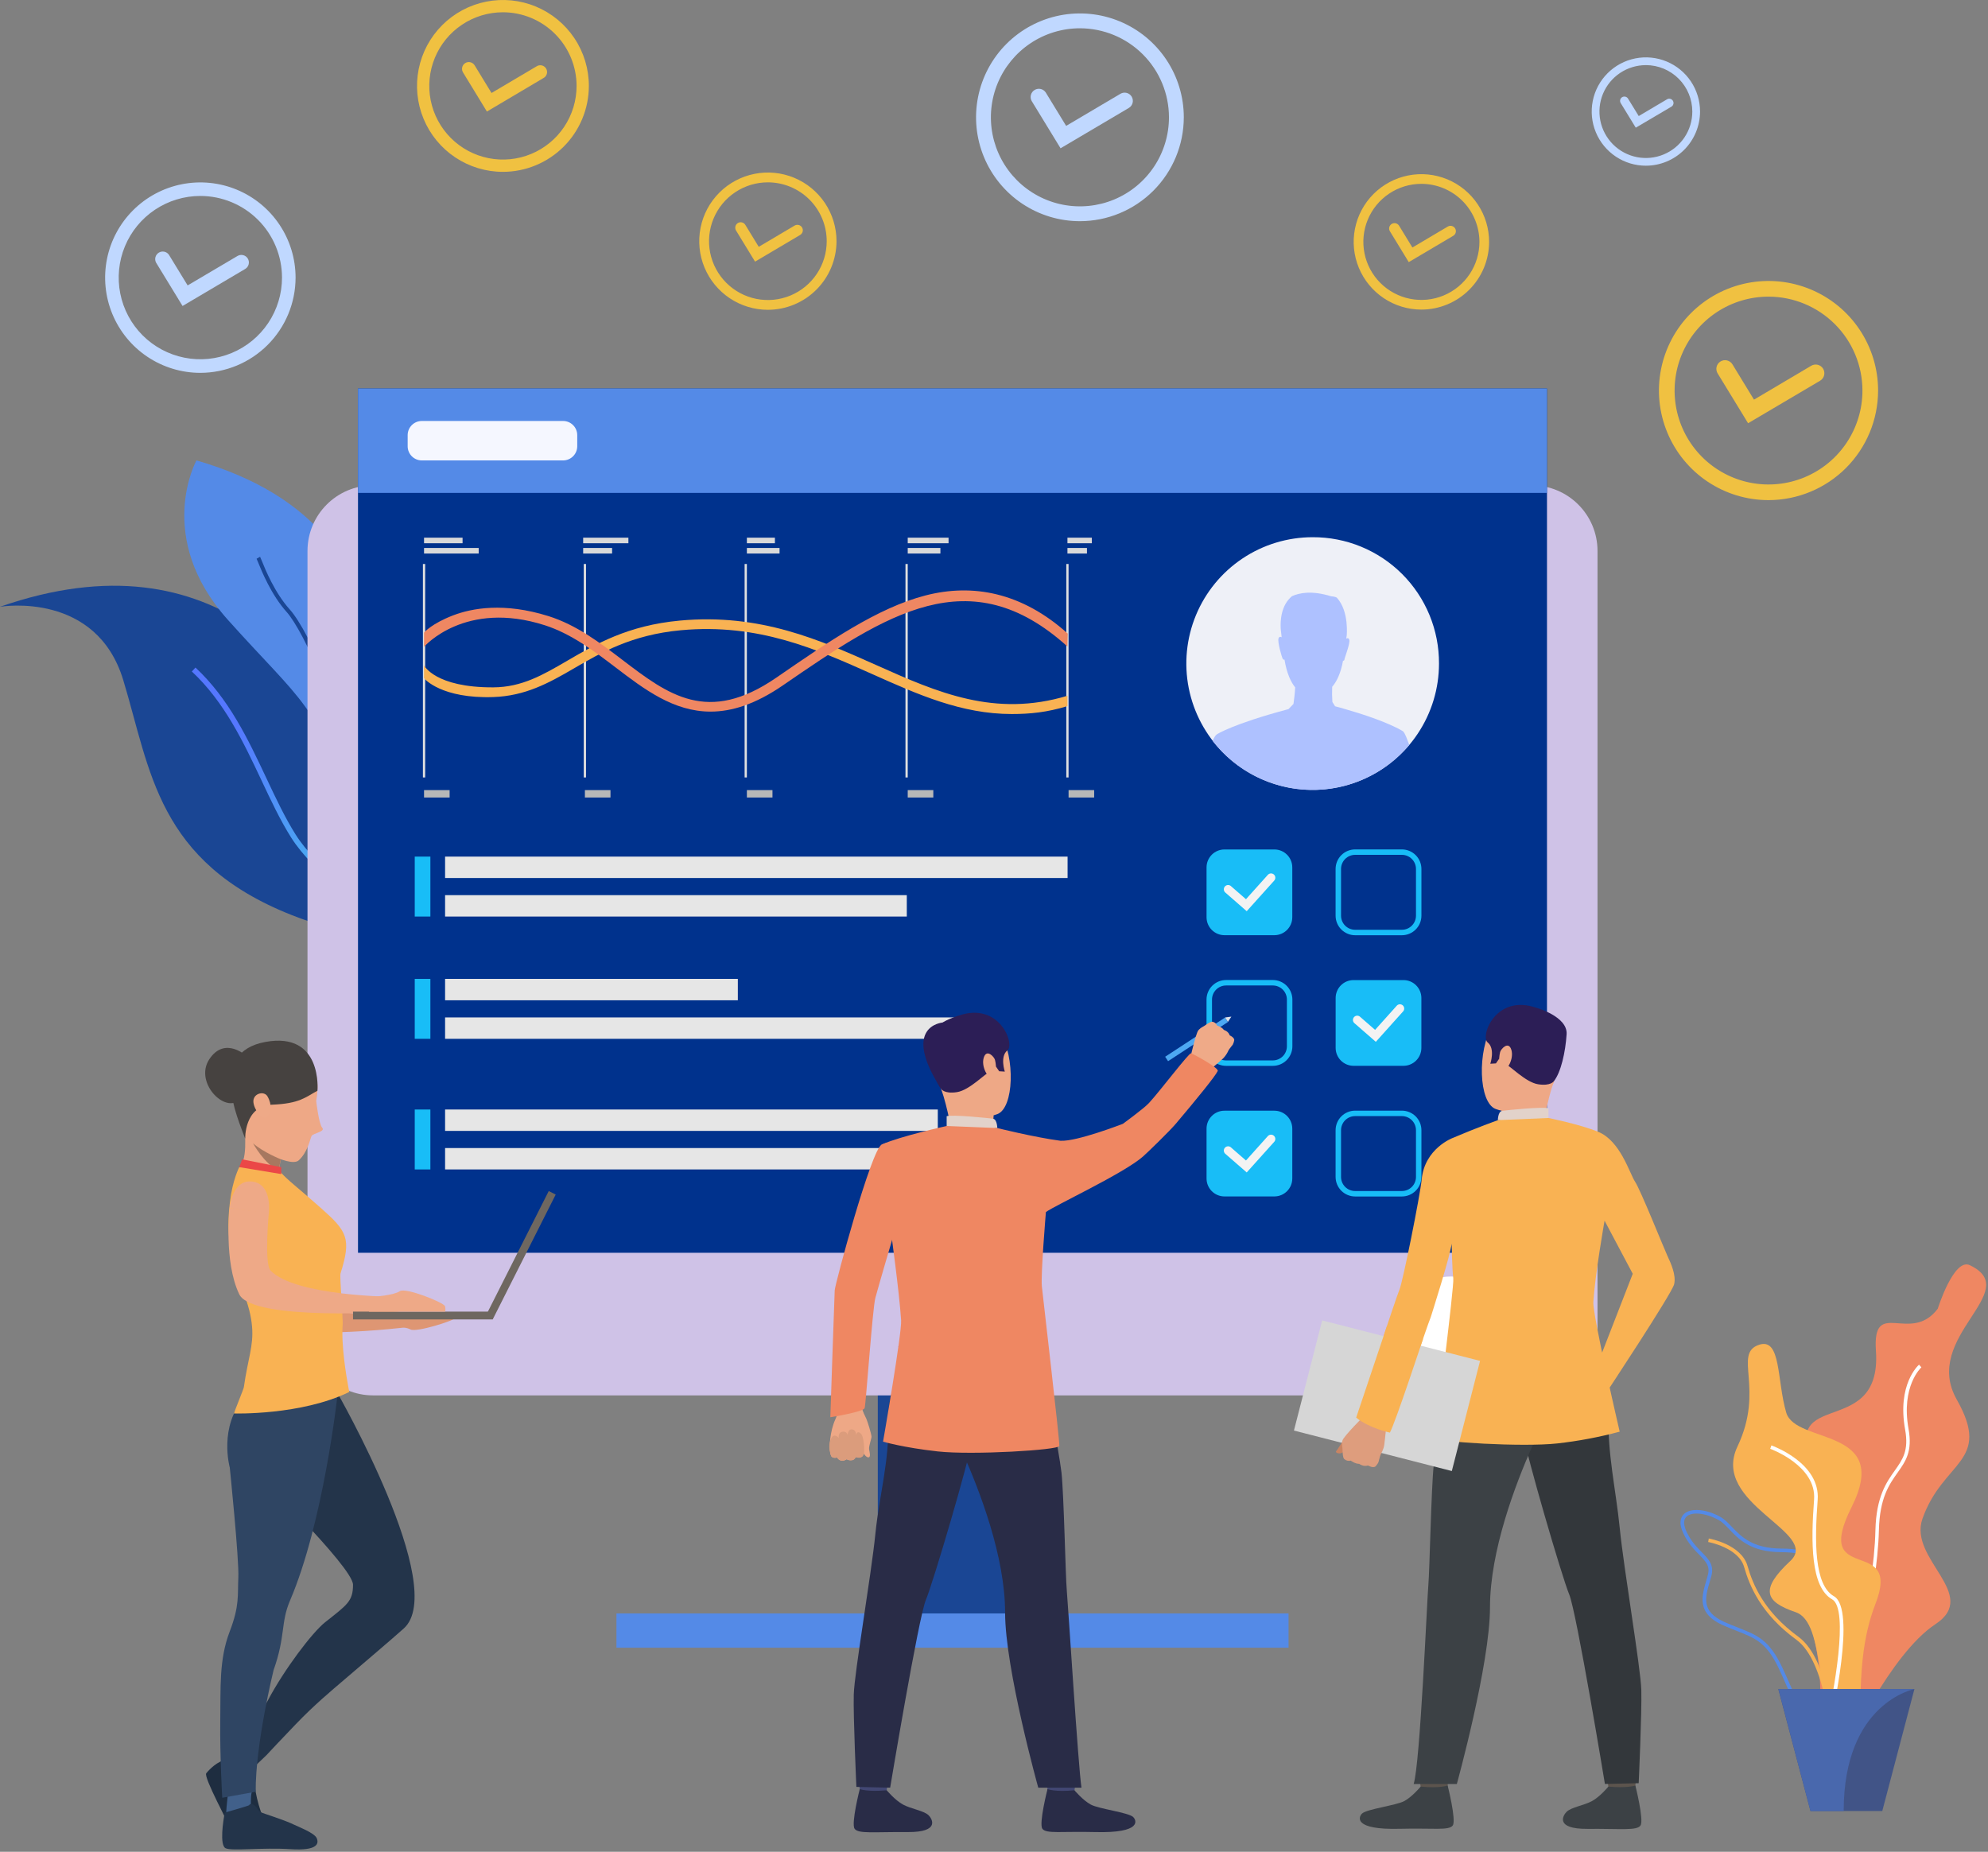 <svg width="511" height="476" viewBox="0 0 511 476" fill="none" xmlns="http://www.w3.org/2000/svg">
<rect x="0" y="0" width="511" height="476" fill="#808080" stroke="none"/>
<path d="M94.96 200.051C101.876 215.146 105.765 229.433 100.669 235.802C100.371 236.174 100.042 236.52 99.685 236.836C95.76 240.293 88.044 240.37 75.014 235.225C40.338 221.532 38.694 197.895 31.681 174.811C24.767 152.016 0.616 155.869 0 155.97C56.272 136.371 83.223 174.456 94.96 200.051Z" fill="#1A4694"/>
<path d="M100.669 235.808C100.371 236.18 100.042 236.526 99.684 236.842C93.169 232.92 80.709 224.598 74.818 215.259C72.046 210.859 69.714 205.909 67.242 200.654C62.567 190.737 57.74 180.482 49.309 172.603L50.249 171.591C58.876 179.64 63.76 190.016 68.488 200.054C70.938 205.26 73.251 210.177 75.984 214.508C81.721 223.633 94.327 231.985 100.669 235.808Z" fill="url(#paint0_linear)"/>
<path d="M88.933 206.219C88.523 207.223 88.259 207.793 88.231 207.87C88.124 207.32 88.02 206.77 87.915 206.219C83.29 182.517 77.105 180.042 58.556 159.309C39.58 138.103 50.495 118.346 50.495 118.346C114.044 136.709 93.25 195.623 88.933 206.219Z" fill="#548AE7"/>
<path d="M88.936 206.219C88.526 207.223 88.262 207.792 88.234 207.869C88.127 207.319 88.022 206.769 87.918 206.219C89.978 185.729 77.616 161.685 73.73 157.37C69.713 152.904 67.235 146.76 66.305 144.445C66.148 144.06 66 143.694 65.953 143.62L66.85 143.114C66.927 143.254 67.031 143.51 67.259 144.071C68.172 146.339 70.603 152.359 74.503 156.688C79.42 162.15 90.825 186.309 88.936 206.219Z" fill="#1A4694"/>
<path d="M449.333 108.79L441.503 95.978C441.195 95.473 441.099 94.866 441.238 94.291C441.377 93.716 441.738 93.22 442.243 92.911C442.748 92.603 443.354 92.507 443.929 92.646C444.504 92.785 445.001 93.146 445.309 93.651L450.848 102.726L465.572 94.011C465.825 93.862 466.104 93.764 466.395 93.723C466.686 93.682 466.981 93.699 467.266 93.772C467.55 93.845 467.817 93.974 468.051 94.15C468.286 94.327 468.483 94.548 468.633 94.801C468.782 95.053 468.88 95.333 468.921 95.624C468.962 95.914 468.945 96.21 468.872 96.495C468.799 96.779 468.67 97.046 468.494 97.28C468.317 97.515 468.096 97.712 467.843 97.862L449.333 108.79Z" fill="#F0C141"/>
<path d="M454.584 128.555C449.013 128.555 443.568 126.903 438.936 123.808C434.304 120.713 430.693 116.314 428.562 111.167C426.43 106.02 425.872 100.356 426.959 94.893C428.046 89.429 430.729 84.41 434.669 80.471C438.608 76.532 443.627 73.85 449.091 72.763C454.555 71.677 460.218 72.235 465.365 74.367C470.512 76.499 474.91 80.11 478.005 84.742C481.1 89.375 482.751 94.82 482.75 100.391C482.742 107.859 479.772 115.018 474.492 120.298C469.211 125.578 462.052 128.548 454.584 128.555ZM454.584 76.249C449.809 76.249 445.141 77.665 441.171 80.317C437.201 82.97 434.106 86.741 432.279 91.152C430.452 95.564 429.974 100.418 430.905 105.101C431.837 109.785 434.136 114.087 437.513 117.463C440.889 120.839 445.191 123.139 449.874 124.07C454.557 125.002 459.412 124.524 463.823 122.697C468.235 120.869 472.005 117.775 474.658 113.804C477.311 109.834 478.727 105.166 478.727 100.391C478.721 93.99 476.175 87.853 471.649 83.327C467.122 78.801 460.985 76.255 454.584 76.249Z" fill="#F0C141"/>
<path d="M362.109 67.377L357.269 59.454C357.078 59.142 357.019 58.766 357.105 58.411C357.191 58.055 357.414 57.748 357.727 57.557C358.039 57.367 358.414 57.308 358.77 57.394C359.125 57.48 359.432 57.703 359.623 58.015L363.047 63.62L372.144 58.235C372.3 58.143 372.472 58.083 372.651 58.057C372.831 58.031 373.013 58.041 373.189 58.086C373.364 58.131 373.529 58.21 373.674 58.319C373.819 58.428 373.941 58.564 374.033 58.719C374.125 58.875 374.186 59.048 374.212 59.227C374.237 59.406 374.227 59.589 374.182 59.764C374.137 59.94 374.058 60.105 373.95 60.249C373.841 60.394 373.705 60.517 373.549 60.609L362.109 67.377Z" fill="#F0C141"/>
<path d="M365.358 79.579C361.916 79.579 358.551 78.558 355.689 76.646C352.826 74.733 350.595 72.015 349.278 68.835C347.961 65.654 347.616 62.154 348.288 58.778C348.959 55.402 350.617 52.301 353.051 49.866C355.485 47.432 358.586 45.775 361.963 45.103C365.339 44.431 368.839 44.776 372.019 46.093C375.199 47.411 377.918 49.642 379.83 52.504C381.743 55.366 382.764 58.731 382.764 62.174C382.758 66.788 380.923 71.213 377.66 74.475C374.397 77.739 369.973 79.574 365.358 79.579ZM365.358 47.255C362.408 47.255 359.523 48.13 357.07 49.769C354.616 51.408 352.704 53.738 351.575 56.465C350.446 59.191 350.15 62.19 350.726 65.084C351.302 67.978 352.722 70.637 354.809 72.723C356.895 74.81 359.554 76.231 362.448 76.806C365.342 77.382 368.342 77.087 371.068 75.957C373.794 74.828 376.124 72.916 377.763 70.462C379.402 68.009 380.278 65.124 380.278 62.174C380.272 58.218 378.699 54.427 375.902 51.63C373.105 48.833 369.314 47.26 365.358 47.255Z" fill="#F0C141"/>
<path d="M272.608 38.116L265.183 25.96C264.918 25.483 264.849 24.922 264.988 24.395C265.128 23.867 265.466 23.414 265.932 23.13C266.398 22.846 266.955 22.753 267.488 22.87C268.021 22.988 268.488 23.307 268.791 23.76L274.044 32.357L288 24.107C288.483 23.821 289.06 23.739 289.603 23.879C290.146 24.018 290.612 24.368 290.897 24.851C291.183 25.334 291.265 25.91 291.126 26.453C290.986 26.997 290.636 27.462 290.154 27.748L272.608 38.116Z" fill="#C0D8FF"/>
<path d="M277.587 56.855C272.306 56.855 267.144 55.289 262.753 52.355C258.362 49.422 254.94 45.252 252.919 40.373C250.898 35.494 250.37 30.125 251.4 24.946C252.43 19.766 254.973 15.009 258.707 11.275C262.441 7.541 267.199 4.998 272.378 3.967C277.558 2.937 282.926 3.466 287.805 5.487C292.684 7.508 296.854 10.93 299.788 15.321C302.722 19.712 304.288 24.874 304.288 30.155C304.279 37.233 301.463 44.02 296.458 49.025C291.452 54.031 284.666 56.846 277.587 56.855ZM277.587 7.269C273.061 7.269 268.636 8.611 264.872 11.126C261.109 13.64 258.175 17.215 256.443 21.397C254.711 25.579 254.258 30.18 255.141 34.62C256.024 39.059 258.204 43.137 261.404 46.338C264.605 49.538 268.683 51.718 273.122 52.601C277.562 53.484 282.163 53.031 286.345 51.299C290.527 49.567 294.102 46.633 296.616 42.87C299.131 39.106 300.473 34.681 300.473 30.155C300.467 24.087 298.053 18.27 293.763 13.979C289.472 9.689 283.655 7.275 277.587 7.269Z" fill="#C0D8FF"/>
<path d="M194.08 67.253L189.174 59.22C188.993 58.904 188.942 58.531 189.032 58.178C189.122 57.825 189.347 57.522 189.658 57.332C189.968 57.142 190.341 57.081 190.696 57.162C191.051 57.243 191.36 57.46 191.558 57.766L195.029 63.444L204.25 57.986C204.569 57.797 204.95 57.742 205.309 57.834C205.668 57.926 205.976 58.157 206.165 58.476C206.354 58.795 206.409 59.176 206.316 59.536C206.224 59.895 205.993 60.203 205.674 60.392L194.08 67.253Z" fill="#F0C141"/>
<path d="M197.376 79.634C193.887 79.634 190.476 78.599 187.575 76.661C184.674 74.722 182.413 71.967 181.077 68.743C179.742 65.52 179.393 61.973 180.073 58.551C180.754 55.128 182.434 51.985 184.902 49.518C187.369 47.05 190.512 45.37 193.934 44.69C197.357 44.009 200.904 44.358 204.127 45.694C207.351 47.029 210.106 49.29 212.045 52.191C213.983 55.092 215.018 58.503 215.018 61.992C215.013 66.67 213.152 71.154 209.845 74.461C206.538 77.769 202.053 79.629 197.376 79.634ZM197.376 46.87C194.385 46.87 191.46 47.757 188.973 49.419C186.486 51.081 184.547 53.443 183.402 56.207C182.257 58.971 181.958 62.012 182.541 64.946C183.125 67.88 184.566 70.575 186.681 72.69C188.796 74.806 191.491 76.246 194.425 76.83C197.359 77.413 200.401 77.114 203.164 75.969C205.928 74.824 208.29 72.886 209.952 70.398C211.614 67.911 212.501 64.987 212.501 61.995C212.498 57.985 210.903 54.14 208.067 51.304C205.232 48.468 201.386 46.873 197.376 46.87Z" fill="#F0C141"/>
<path d="M125.155 28.672L119.014 18.615C118.772 18.219 118.698 17.743 118.807 17.292C118.916 16.841 119.2 16.452 119.596 16.21C119.992 15.969 120.468 15.894 120.919 16.003C121.37 16.112 121.759 16.396 122.001 16.792L126.343 23.904L137.893 17.07C138.091 16.936 138.314 16.844 138.549 16.8C138.783 16.756 139.024 16.76 139.257 16.812C139.49 16.864 139.71 16.964 139.903 17.104C140.096 17.245 140.258 17.423 140.379 17.628C140.501 17.834 140.579 18.062 140.609 18.299C140.639 18.536 140.62 18.776 140.553 19.005C140.487 19.235 140.374 19.448 140.222 19.632C140.07 19.816 139.882 19.967 139.67 20.076L125.155 28.672Z" fill="#F0C141"/>
<path d="M129.277 44.172C124.909 44.172 120.639 42.876 117.007 40.45C113.375 38.023 110.544 34.573 108.873 30.538C107.201 26.502 106.764 22.061 107.616 17.777C108.468 13.493 110.571 9.558 113.66 6.469C116.749 3.38 120.684 1.277 124.969 0.424C129.253 -0.428 133.693 0.01 137.729 1.681C141.765 3.353 145.214 6.184 147.641 9.816C150.068 13.448 151.363 17.718 151.363 22.086C151.357 27.941 149.028 33.555 144.887 37.696C140.747 41.836 135.133 44.165 129.277 44.172ZM129.277 3.154C125.533 3.154 121.872 4.264 118.759 6.344C115.645 8.423 113.218 11.38 111.785 14.839C110.352 18.298 109.976 22.105 110.706 25.777C111.437 29.45 113.239 32.824 115.887 35.471C118.534 38.119 121.908 39.923 125.58 40.653C129.253 41.384 133.059 41.009 136.519 39.577C139.978 38.144 142.935 35.717 145.015 32.604C147.096 29.491 148.206 25.83 148.206 22.086C148.2 17.067 146.204 12.256 142.656 8.707C139.107 5.158 134.296 3.161 129.277 3.154Z" fill="#F0C141"/>
<path d="M46.925 78.652L40.116 67.503C39.885 67.067 39.829 66.56 39.959 66.085C40.09 65.609 40.396 65.201 40.817 64.943C41.237 64.686 41.74 64.598 42.223 64.698C42.706 64.798 43.132 65.079 43.416 65.482L48.231 73.364L61.049 65.796C61.268 65.666 61.511 65.581 61.763 65.545C62.015 65.509 62.272 65.523 62.519 65.586C62.765 65.65 62.997 65.761 63.201 65.914C63.405 66.067 63.576 66.258 63.706 66.478C63.835 66.697 63.921 66.939 63.956 67.192C63.992 67.444 63.978 67.7 63.915 67.947C63.852 68.194 63.74 68.426 63.587 68.629C63.434 68.833 63.243 69.004 63.024 69.134L46.925 78.652Z" fill="#C0D8FF"/>
<path d="M51.499 95.84C46.658 95.84 41.926 94.405 37.901 91.715C33.876 89.026 30.739 85.203 28.887 80.731C27.034 76.259 26.549 71.337 27.494 66.59C28.438 61.842 30.769 57.481 34.192 54.058C37.615 50.635 41.976 48.304 46.724 47.359C51.472 46.415 56.393 46.9 60.865 48.752C65.338 50.605 69.16 53.742 71.85 57.767C74.539 61.792 75.975 66.524 75.975 71.365C75.965 77.853 73.384 84.073 68.796 88.661C64.207 93.249 57.987 95.831 51.499 95.84ZM51.499 50.368C47.348 50.368 43.29 51.599 39.839 53.905C36.387 56.211 33.697 59.489 32.108 63.324C30.52 67.159 30.104 71.38 30.914 75.451C31.724 79.522 33.723 83.262 36.658 86.198C39.593 89.133 43.333 91.132 47.404 91.942C51.476 92.751 55.696 92.336 59.531 90.747C63.366 89.159 66.644 86.469 68.95 83.017C71.257 79.565 72.488 75.507 72.488 71.356C72.482 65.792 70.269 60.456 66.334 56.522C62.399 52.587 57.064 50.374 51.499 50.368Z" fill="#C0D8FF"/>
<path d="M420.461 32.822L416.591 26.497C416.439 26.248 416.392 25.948 416.46 25.664C416.529 25.38 416.708 25.134 416.957 24.982C417.207 24.829 417.506 24.782 417.791 24.851C418.075 24.919 418.32 25.098 418.472 25.348L421.223 29.83L428.499 25.524C428.751 25.374 429.051 25.331 429.335 25.404C429.618 25.476 429.861 25.658 430.01 25.91C430.16 26.162 430.203 26.462 430.13 26.745C430.058 27.029 429.876 27.272 429.624 27.421L420.461 32.822Z" fill="#C0D8FF"/>
<path d="M423.063 42.593C420.309 42.594 417.617 41.778 415.326 40.248C413.036 38.718 411.251 36.544 410.197 33.999C409.143 31.455 408.867 28.655 409.404 25.954C409.941 23.253 411.267 20.772 413.215 18.824C415.162 16.877 417.643 15.551 420.345 15.014C423.046 14.476 425.846 14.752 428.39 15.806C430.934 16.861 433.109 18.646 434.639 20.936C436.168 23.226 436.984 25.918 436.984 28.672C436.98 32.363 435.512 35.901 432.902 38.511C430.292 41.121 426.754 42.589 423.063 42.593ZM423.063 16.743C420.702 16.742 418.395 17.442 416.431 18.753C414.468 20.064 412.938 21.928 412.034 24.109C411.131 26.29 410.894 28.689 411.354 31.005C411.814 33.32 412.951 35.447 414.62 37.117C416.289 38.786 418.416 39.923 420.731 40.384C423.046 40.844 425.446 40.608 427.627 39.705C429.808 38.802 431.672 37.272 432.984 35.309C434.296 33.346 434.996 31.039 434.996 28.678C434.993 25.513 433.736 22.479 431.499 20.24C429.262 18.001 426.228 16.741 423.063 16.737V16.743Z" fill="#C0D8FF"/>
<path d="M225.629 419.13H264.031V302.494H225.629V419.13Z" fill="#1A4694"/>
<path d="M95.905 358.678L393.763 358.678C403.078 358.678 410.629 351.127 410.629 341.812V141.623C410.629 132.308 403.078 124.757 393.763 124.757L95.905 124.757C86.59 124.757 79.039 132.308 79.039 141.623V341.812C79.039 351.127 86.59 358.678 95.905 358.678Z" fill="#CFC2E7"/>
<path d="M92.022 322.022L397.641 322.022V99.863L92.022 99.863V322.022Z" fill="#00328D"/>
<path d="M92.022 126.696L397.641 126.696V99.864L92.022 99.864V126.696Z" fill="#548AE7"/>
<path d="M360.445 338.809C360.445 344.716 366.077 349.507 373.024 349.507C379.971 349.507 385.6 344.716 385.6 338.809C385.6 332.902 379.968 328.114 373.024 328.114C366.08 328.114 360.445 332.888 360.445 338.809Z" fill="white"/>
<path d="M331.213 414.727H158.453V423.53H331.213V414.727Z" fill="#548AE7"/>
<path d="M144.73 108.21H108.429C106.417 108.21 104.785 109.841 104.785 111.854V114.705C104.785 116.718 106.417 118.349 108.429 118.349H144.73C146.742 118.349 148.374 116.718 148.374 114.705V111.854C148.374 109.841 146.742 108.21 144.73 108.21Z" fill="#F5F7FF"/>
<path d="M274.416 220.188H114.406V225.688H274.416V220.188Z" fill="#E6E6E6"/>
<path d="M233.086 230.093H114.406V235.593H233.086V230.093Z" fill="#E6E6E6"/>
<path d="M189.656 251.618H114.406V257.118H189.656V251.618Z" fill="#E6E6E6"/>
<path d="M249.6 261.524H114.406V267.024H249.6V261.524Z" fill="#E6E6E6"/>
<path d="M241.055 285.194H114.406V290.694H241.055V285.194Z" fill="#E6E6E6"/>
<path d="M269.059 295.099H114.406V300.599H269.059V295.099Z" fill="#E6E6E6"/>
<path d="M110.626 220.188H106.605V235.593H110.626V220.188Z" fill="#18BDF7"/>
<path d="M110.626 251.618H106.605V267.024H110.626V251.618Z" fill="#18BDF7"/>
<path d="M110.626 285.194H106.605V300.6H110.626V285.194Z" fill="#18BDF7"/>
<path d="M327.56 285.499H314.745C312.198 285.499 310.133 287.564 310.133 290.111V302.926C310.133 305.473 312.198 307.538 314.745 307.538H327.56C330.107 307.538 332.172 305.473 332.172 302.926V290.111C332.172 287.564 330.107 285.499 327.56 285.499Z" fill="#18BDF7"/>
<path d="M320.458 301.372L314.884 296.516C314.692 296.317 314.582 296.054 314.575 295.778C314.568 295.502 314.665 295.234 314.846 295.026C315.028 294.818 315.281 294.687 315.556 294.657C315.83 294.627 316.106 294.702 316.328 294.866L320.266 298.3L325.884 292.03C326.078 291.811 326.351 291.679 326.643 291.661C326.935 291.644 327.222 291.743 327.441 291.937C327.66 292.131 327.792 292.404 327.81 292.696C327.827 292.988 327.728 293.275 327.534 293.493L320.458 301.372Z" fill="#F3F3F3"/>
<path d="M327.162 273.973H315.158C313.825 273.975 312.547 273.447 311.603 272.507C310.66 271.566 310.128 270.29 310.125 268.957V256.937C310.125 256.276 310.255 255.622 310.508 255.011C310.761 254.401 311.132 253.846 311.599 253.379C312.067 252.912 312.621 252.541 313.232 252.289C313.843 252.036 314.497 251.906 315.158 251.907H327.173C328.505 251.908 329.782 252.438 330.724 253.38C331.666 254.322 332.196 255.599 332.197 256.931V268.957C332.194 270.29 331.662 271.567 330.718 272.508C329.774 273.448 328.495 273.976 327.162 273.973ZM315.158 253.312C314.197 253.313 313.276 253.696 312.597 254.375C311.918 255.055 311.537 255.976 311.536 256.937V268.957C311.539 269.916 311.921 270.835 312.6 271.513C313.279 272.191 314.198 272.572 315.158 272.574H327.173C328.13 272.57 329.048 272.188 329.725 271.51C330.402 270.833 330.783 269.915 330.786 268.957V256.937C330.786 255.976 330.403 255.054 329.724 254.374C329.044 253.695 328.123 253.313 327.162 253.312H315.158Z" fill="#18BDF7"/>
<path d="M360.344 307.549H348.326C346.994 307.547 345.718 307.017 344.776 306.075C343.835 305.133 343.305 303.856 343.305 302.524V290.512C343.305 289.18 343.835 287.903 344.776 286.961C345.718 286.019 346.994 285.489 348.326 285.488H360.344C361.676 285.489 362.953 286.019 363.894 286.961C364.836 287.903 365.365 289.18 365.366 290.512V302.524C365.365 303.856 364.836 305.133 363.894 306.075C362.953 307.017 361.676 307.547 360.344 307.549ZM348.326 286.887C347.365 286.889 346.444 287.271 345.765 287.951C345.086 288.63 344.703 289.551 344.702 290.512V302.524C344.703 303.485 345.086 304.406 345.765 305.086C346.444 305.765 347.365 306.147 348.326 306.149H360.344C361.305 306.147 362.226 305.765 362.905 305.085C363.584 304.406 363.965 303.485 363.966 302.524V290.512C363.965 289.551 363.584 288.63 362.905 287.951C362.226 287.271 361.305 286.889 360.344 286.887H348.326Z" fill="#18BDF7"/>
<path d="M360.744 251.923H347.928C345.381 251.923 343.316 253.988 343.316 256.535V269.35C343.316 271.897 345.381 273.962 347.928 273.962H360.744C363.291 273.962 365.355 271.897 365.355 269.35V256.535C365.355 253.988 363.291 251.923 360.744 251.923Z" fill="#18BDF7"/>
<path d="M353.643 267.797L348.071 262.94C347.879 262.742 347.769 262.478 347.762 262.202C347.755 261.927 347.852 261.658 348.034 261.45C348.216 261.243 348.469 261.111 348.743 261.081C349.018 261.051 349.293 261.126 349.515 261.29L353.453 264.725L359.072 258.46C359.271 258.265 359.537 258.154 359.816 258.147C360.095 258.141 360.365 258.241 360.573 258.427C360.781 258.613 360.911 258.871 360.936 259.149C360.961 259.426 360.879 259.703 360.708 259.923L353.643 267.797Z" fill="#F3F3F3"/>
<path d="M360.344 240.398H348.326C346.995 240.396 345.719 239.867 344.777 238.925C343.836 237.984 343.306 236.707 343.305 235.376V223.361C343.306 222.029 343.836 220.752 344.777 219.811C345.718 218.869 346.995 218.339 348.326 218.336H360.344C361.676 218.339 362.952 218.869 363.894 219.811C364.835 220.752 365.364 222.029 365.366 223.361V235.376C365.364 236.707 364.835 237.984 363.893 238.925C362.952 239.867 361.675 240.396 360.344 240.398ZM348.326 219.731C347.365 219.732 346.444 220.115 345.765 220.794C345.086 221.473 344.703 222.394 344.702 223.355V235.37C344.703 236.331 345.086 237.252 345.765 237.932C346.444 238.611 347.365 238.994 348.326 238.995H360.344C361.305 238.993 362.225 238.61 362.904 237.931C363.583 237.251 363.965 236.331 363.966 235.37V223.361C363.967 222.399 363.586 221.477 362.906 220.796C362.227 220.115 361.306 219.732 360.344 219.731H348.326Z" fill="#18BDF7"/>
<path d="M327.56 218.348H314.745C312.198 218.348 310.133 220.412 310.133 222.96V235.775C310.133 238.322 312.198 240.387 314.745 240.387H327.56C330.107 240.387 332.172 238.322 332.172 235.775V222.96C332.172 220.412 330.107 218.348 327.56 218.348Z" fill="#18BDF7"/>
<path d="M320.458 234.221L314.884 229.356C314.692 229.158 314.582 228.895 314.575 228.619C314.568 228.343 314.665 228.074 314.846 227.867C315.028 227.659 315.281 227.527 315.556 227.497C315.83 227.468 316.106 227.542 316.328 227.706L320.266 231.138L325.884 224.879C326.079 224.66 326.352 224.528 326.644 224.51C326.936 224.493 327.223 224.592 327.442 224.787C327.661 224.981 327.794 225.255 327.811 225.547C327.828 225.839 327.729 226.126 327.534 226.345L320.458 234.221Z" fill="#F3F3F3"/>
<path d="M506.334 325.215C502.209 323.235 498.084 336.403 498.084 336.403C491.057 345.69 481.231 333.334 482.194 347.219C483.874 371.516 454.226 354.858 467.893 380.22C481.561 405.581 455.815 394.564 464.318 415.016C472.822 435.468 461.802 459.864 474.59 449.84C474.59 449.84 485.865 425.145 497.465 417.505C509.065 409.865 490.507 400.798 494.143 390.422C499.42 375.349 512.134 375.94 502.965 359.742C493.796 343.545 520.392 331.934 506.334 325.215Z" fill="#EF8762"/>
<path d="M470.538 440.562C476.083 436.665 482.57 409.486 482.958 393.313C483.156 385.024 485.606 381.57 487.768 378.523C489.833 375.61 491.618 373.094 490.578 367.319C488.593 356.283 493.815 351.517 493.878 351.47L493.276 350.783C493.042 350.983 487.603 355.898 489.701 367.481C490.672 372.877 489.071 375.135 487.044 377.992C484.916 380.989 482.27 384.721 482.064 393.291C481.649 410.657 475.016 436.31 470.035 439.814L470.538 440.562Z" fill="white"/>
<path d="M458.928 432.628C458.406 431.44 457.864 430.213 457.254 428.921C454.086 422.235 451.28 421.135 446.633 419.295C445.497 418.85 444.21 418.347 442.783 417.711C436.125 414.719 437.415 410.308 438.55 406.419C438.71 405.869 438.869 405.319 439.007 404.794C439.593 402.509 438.457 401.359 436.766 399.621C435.498 398.331 433.925 396.723 432.709 394.184C431.381 391.407 432.057 389.919 432.861 389.157C434.549 387.557 438.443 387.851 442.12 389.859C443.264 390.483 444.202 391.467 445.197 392.51C447.543 394.965 450.461 398.01 457.848 398.054C462.055 398.073 464.36 398.653 465.548 399.995C466.901 401.516 466.648 403.796 466.293 406.947C466.169 408.048 466.032 409.274 465.949 410.611C465.446 418.586 470.152 424.328 470.198 424.383C473.006 427.73 476.468 434.674 474.975 438.958C474.348 440.749 472.948 441.876 470.812 442.308C470.041 442.471 469.256 442.557 468.468 442.564C463.315 442.564 461.426 438.285 458.928 432.628ZM441.694 390.678C438.41 388.885 434.89 388.525 433.504 389.837C432.451 390.835 432.954 392.545 433.551 393.802C434.7 396.206 436.152 397.688 437.434 398.994C439.216 400.812 440.621 402.248 439.909 405.044C439.769 405.594 439.606 406.144 439.444 406.694C438.314 410.569 437.244 414.23 443.173 416.894C444.565 417.519 445.841 418.019 446.968 418.462C451.66 420.305 454.759 421.52 458.081 428.533C458.7 429.839 459.242 431.071 459.77 432.262C462.636 438.763 464.368 442.685 470.638 441.417C472.434 441.054 473.606 440.127 474.117 438.667C475.434 434.899 472.283 428.307 469.502 424.993C469.299 424.751 464.517 418.919 465.042 410.575C465.127 409.216 465.267 407.97 465.391 406.868C465.718 403.95 465.941 401.843 464.871 400.628C463.881 399.528 461.714 399.011 457.848 398.978C450.079 398.942 447.012 395.73 444.548 393.15C443.564 392.119 442.711 391.225 441.694 390.675V390.678Z" fill="#548AE7"/>
<path d="M470.718 447.858L471.634 447.811C471.587 446.95 470.432 426.674 462.284 420.739C453.351 414.23 450.538 407.234 449.196 402.536C447.615 397.003 439.571 395.524 439.23 395.466L439.07 396.368C439.15 396.368 446.892 397.809 448.313 402.79C449.688 407.616 452.584 414.805 461.745 421.49C469.544 427.161 470.707 447.651 470.718 447.858Z" fill="#F9B253"/>
<path d="M452.11 345.684C457.885 343.701 456.694 354.853 459.139 363.103C461.584 371.353 486.337 366.703 475.948 387.367C465.558 408.031 489.087 394.278 482.058 412.307C475.029 430.337 481.448 449.623 473.808 444.72C466.168 439.816 469.515 417.106 461.57 414.408C453.625 411.711 452.327 408.564 460.195 401.23C468.063 393.896 439.57 386.613 446.61 371.804C453.65 356.995 445.419 347.969 452.11 345.684Z" fill="#F9B253"/>
<path d="M470.263 443.862C470.989 440.774 477.204 413.611 471.407 410.311C466.295 407.418 466.421 396.162 467.219 385.53C467.923 376.122 455.839 371.725 455.325 371.541L455.02 372.407C455.138 372.448 466.958 376.755 466.295 385.464C465.47 396.379 465.39 407.962 470.945 411.109C475.345 413.603 471.294 435.436 469.361 443.636L470.263 443.862Z" fill="white"/>
<path d="M492.085 434.173L483.824 465.516H465.363L457.102 434.173H492.085Z" fill="#415487"/>
<path d="M492.091 434.173C492.091 434.173 473.904 437.589 473.904 465.524H465.379L457.129 434.173H492.091Z" fill="#4968AD"/>
<path d="M220.681 359.492C220.681 359.492 221.481 360.801 221.583 361.871C221.66 362.718 222.372 363.983 222.683 364.681C222.993 365.38 223.983 368.532 224.019 369.357C224.019 369.695 223.282 371.815 223.389 372.494C223.497 373.174 223.884 374.516 223.274 374.606C222.663 374.697 221.976 373.594 221.976 373.594C221.991 373.767 221.955 373.94 221.874 374.093C221.792 374.245 221.668 374.371 221.517 374.455C220.516 374.92 219.985 374.513 219.985 374.513C219.985 374.513 219.614 375.198 219.16 375.291C218.137 375.495 217.636 375.085 217.636 375.085C217.303 375.336 216.895 375.467 216.479 375.456C216.213 375.447 215.955 375.369 215.73 375.229C215.504 375.089 215.32 374.892 215.194 374.659C215.194 374.659 214.047 374.89 213.715 374.356C213.382 373.823 213.44 373.256 213.302 372.767C213.165 372.277 213.269 367.91 214.754 364.758C216.239 361.607 214.377 358.541 214.377 358.541L220.681 359.492Z" fill="#EEA886"/>
<path d="M222.13 373.185C222.13 373.185 222.232 369.258 221.2 368.424C220.169 367.591 220.048 369.005 220.048 369.005C220.048 369.005 220.188 367.605 219.061 367.415C217.933 367.225 217.884 368.889 217.884 368.889C217.856 368.739 217.797 368.597 217.711 368.471C217.625 368.345 217.514 368.239 217.385 368.158C217.256 368.077 217.111 368.024 216.96 368.003C216.809 367.981 216.656 367.991 216.509 368.031C215.323 368.254 215.607 369.632 215.607 369.632C215.607 369.632 214.474 368.281 213.739 369.58C212.499 371.78 213.693 374.356 213.693 374.356C213.693 374.356 214.042 374.948 215.172 374.659C215.172 374.659 215.926 376.18 217.614 375.085C217.614 375.085 219.344 376.037 219.974 374.513C219.979 374.521 221.882 375.426 222.13 373.185Z" fill="#DB9C7C"/>
<path d="M233.992 302.962C233.992 302.962 227.274 325.353 225.005 333.611C224.292 336.202 222.568 360.936 222.255 361.937C221.941 362.938 213.43 364.299 213.43 364.299C213.43 364.299 214.461 333.356 214.557 331.667C214.653 329.979 223.96 295.424 226.658 294.189C228.684 293.268 229.754 294.03 232.309 295.927C235.914 298.584 233.992 302.962 233.992 302.962Z" fill="#EF8762"/>
<path d="M314.872 261.569L299.496 271.631L300.243 272.773L315.619 262.711L314.872 261.569Z" fill="#4DA8F2"/>
<path d="M317.263 267.321C317.198 267.745 317.064 268.157 316.867 268.539C316.867 268.539 316.364 269.141 316.042 269.589C315.956 269.703 315.876 269.822 315.803 269.944C315.487 270.666 315.058 271.333 314.532 271.919C313.801 272.661 310.957 275.024 310.957 275.024L308.515 272.95L305.977 271.814C305.977 271.814 307.398 265.638 308.001 264.868C308.056 264.793 308.117 264.722 308.182 264.656C308.757 264.054 309.436 263.831 309.774 263.556C309.898 263.454 311.202 262.514 311.669 262.635C311.931 262.685 312.176 262.802 312.381 262.973C312.586 263.144 312.744 263.365 312.841 263.614C312.841 263.614 314.092 263.999 314.579 264.73C314.579 264.73 315.742 265.049 316.089 266.133C316.067 266.138 317.213 266.595 317.263 267.321Z" fill="#EFAA88"/>
<path d="M228.533 455.833C228.533 455.833 227.919 460.084 227.842 460.722C227.765 461.36 221.03 460.346 221.03 460.346L220.48 455.286C220.48 455.286 227.708 455.233 228.533 455.833Z" fill="#424773"/>
<path d="M227.923 460.181C227.923 460.181 230.057 462.744 232.122 463.86C234.188 464.977 237.43 465.417 238.651 466.572C239.531 467.397 241.858 470.999 233.286 470.925C224.714 470.851 220.58 471.434 219.662 470.056C218.743 468.678 220.993 459.881 220.993 459.881C220.993 459.881 223.031 460.637 227.923 460.181Z" fill="#292C47"/>
<path d="M276.799 455.833C276.799 455.833 276.189 460.084 276.112 460.722C276.035 461.36 269.3 460.346 269.3 460.346L268.75 455.286C268.75 455.286 275.958 455.233 276.799 455.833Z" fill="#424773"/>
<path d="M276.185 460.181C276.185 460.181 278.319 462.744 280.384 463.86C282.45 464.977 290.043 465.893 291.264 467.048C292.144 467.873 293.609 471.239 281.548 470.925C272.978 470.702 268.842 471.434 267.924 470.056C267.005 468.678 269.252 459.881 269.252 459.881C269.252 459.881 271.158 460.673 276.185 460.181Z" fill="#292C47"/>
<path d="M234.117 346.616C234.117 346.616 227.789 356.684 228.254 365.76C228.719 374.835 225.961 384.771 225.009 394.267C223.95 404.852 219.613 429.911 219.454 435.573C219.294 441.235 220.128 459.314 220.128 459.314L228.81 459.512C228.81 459.512 236.103 415.704 237.992 411.235C239.881 406.766 249.245 374.895 249.562 371.32C249.878 367.745 234.117 346.616 234.117 346.616Z" fill="#292C47"/>
<path d="M267.436 347.98C267.436 347.98 272.208 372.89 272.838 378.454C273.467 384.017 273.885 405.374 274.213 408.853C274.54 412.332 277.152 454.246 277.988 459.515H266.878C266.878 459.515 258.353 428.967 258.353 414.516C258.353 400.064 251.775 383.085 247.526 373.559C243.277 364.032 233.55 363.796 230.938 346.102C230.938 346.102 263.9 342.367 267.436 347.98Z" fill="#292C47"/>
<path d="M244.68 262.082C244.68 262.082 253.175 258.911 257.091 265.382C261.007 271.853 260.63 284.795 256.348 286.384C252.066 287.974 245.623 287.146 243.442 283.098C241.261 279.05 239.27 273.198 239.367 269.295C239.463 265.393 242.449 263.209 244.68 262.082Z" fill="#EEA886"/>
<path d="M255.425 286.673C255.425 286.673 255.07 288.967 255.656 290.097C256.242 291.227 244.656 291.255 244.656 291.255C244.656 291.255 243.715 285.111 241.93 279.919C240.145 274.727 255.425 286.673 255.425 286.673Z" fill="#EEA886"/>
<path d="M241.926 279.919C241.926 279.919 242.726 281.239 245.994 280.724C249.261 280.21 253.24 275.87 254.604 275.392C255.968 274.913 255.979 274.116 255.979 274.116L256.834 275.362L258.281 275.452C258.281 275.452 256.961 271.567 258.955 269.983C260.948 268.399 256.887 257.407 246.406 261.064C246.406 261.064 238.362 263.281 238.656 267.857C238.951 272.433 240.128 277.642 241.926 279.919Z" fill="#2C1E56"/>
<path d="M256.348 289.962C256.348 289.962 256.312 287.803 255.333 287.594C254.354 287.385 244.534 286.445 243.332 286.915V289.432C243.332 289.432 245.645 290.856 256.348 289.962Z" fill="#E2D2CA"/>
<path d="M255.757 272.452C255.572 271.685 253.623 269.491 252.875 271.839C252.127 274.188 254.005 277.339 255.05 277.064C256.095 276.789 256.23 274.397 255.757 272.452Z" fill="#EEA886"/>
<path d="M272.592 293.229C265.857 292.341 256.348 289.959 256.348 289.959L243.332 289.431C243.332 289.431 231.385 292.06 226.68 294.183C226.234 294.387 226.232 304.843 225.008 307.585L228.907 315.813C228.907 315.813 231.162 332.115 231.627 339.364C231.844 342.692 226.982 370.572 226.982 370.572C226.982 370.572 232.191 372.107 241.074 373.086C249.956 374.065 272.15 372.731 272.295 371.681C272.441 370.63 267.997 332.61 267.799 330.641C267.499 327.616 268.841 311.561 268.841 311.561C270.893 309.972 288.9 301.611 293.815 297.261C295.129 296.095 300.69 290.691 302.257 288.826C307.843 282.226 312.433 276.553 312.983 275.332C313.615 274.636 306.77 270.945 306.162 270.745C305.629 270.566 298.22 280.397 295.313 283.546C294.018 284.949 288.631 288.868 288.631 288.868C288.631 288.868 276.805 293.471 272.592 293.229Z" fill="#EF8762"/>
<path d="M242.261 262.844C242.261 262.844 231.431 263.691 241.928 279.919L242.261 262.844Z" fill="#2C1E56"/>
<path d="M315.627 262.676L316.515 261.32L314.879 261.535L315.627 262.676Z" fill="#DFE1E8"/>
<path d="M98.774 340.588C98.774 340.588 104.043 340.907 105.52 341.73C106.997 342.552 116.957 339.409 117.142 338.685C117.326 337.962 117.142 337.604 117.142 337.604H97.586L98.774 340.588Z" fill="#DE9673"/>
<path d="M75.118 317.358C75.118 317.358 73.438 330.559 75.118 332.297C81.539 338.897 105.338 338.385 105.338 338.385V341.075C105.338 341.075 69.161 345.588 65.801 338.569C61.761 330.141 63.325 316.39 63.325 316.39L75.118 317.358Z" fill="#DE9673"/>
<path d="M63.176 456.551L65.324 454.1L61.443 450.041L58.168 452.338L63.176 456.551Z" fill="#2F4563"/>
<path d="M58.17 452.337C58.17 452.337 62.598 455.673 63.83 455.805C65.062 455.937 65.642 456.49 65.496 458.365C65.35 460.241 67.295 468.145 68.65 468.266C70.006 468.387 74.621 468.417 75.46 471.461C76.298 474.506 60.816 473.865 59.856 471.368C58.896 468.871 52.233 456.776 53.022 455.802C53.811 454.829 55.898 452.662 58.17 452.337Z" fill="#1E2D40"/>
<path d="M86.579 357.785C86.579 357.785 115.502 408.185 103.762 418.611C99.158 422.697 94.725 426.396 88.361 431.866C84.973 434.776 80.884 438.144 76.035 443.191L75.835 443.403C72.378 447.005 69.51 450.049 68.646 450.993C68.613 451.023 68.585 451.053 68.561 451.081L68.465 451.185L65.244 454.257L60.52 450.104C60.52 450.104 65.874 442.696 68.894 437.006C73.131 429.031 80.251 419.631 83.546 417.01C89.189 412.525 90.74 411.645 90.74 407.355C90.74 402.754 64.229 377.049 64.229 377.049C64.229 377.049 60.379 360.964 69.57 356.756C78.516 352.653 86.579 357.785 86.579 357.785Z" fill="#23344A"/>
<path d="M64.523 464.355C64.523 464.355 64.341 462.034 64.732 460.549C65.122 459.064 58.745 459.917 58.745 459.917C58.745 459.917 57.92 466.116 58.162 467.535C58.404 468.954 64.523 464.355 64.523 464.355Z" fill="#41608A"/>
<path d="M65.728 460.558L57.123 462.109C57.123 462.109 56.505 451.13 56.615 442.721C56.736 433.678 56.282 426.572 59.043 419.375C61.625 412.643 61.037 410.08 61.262 405.485C61.488 400.889 59.062 377.228 59.062 377.228C59.062 377.228 56.103 366.634 62.907 359.16C69.534 351.877 86.684 359.129 86.684 359.129C86.684 359.129 83.109 391.454 74.534 411.45C72.109 417.109 73.434 420.547 70.324 429.289C70.324 429.287 65.621 448.358 65.728 460.558Z" fill="#2F4563"/>
<path d="M73.205 295.215C72.73 296.081 72.386 297.014 72.185 297.981C71.968 298.955 71.811 299.942 71.715 300.935C71.589 302.183 71.531 303.437 71.542 304.692C71.542 304.692 60.066 302.195 61.947 299.519C63.828 296.843 62.722 288.73 62.722 288.73C62.722 288.73 74.69 292.712 73.205 295.215Z" fill="#EEA987"/>
<path d="M79.656 273.109C79.656 273.109 82.593 275.659 81.282 283.01C81.282 283.01 81.931 288.865 82.827 289.885C83.724 290.905 80.421 291.285 80.077 292.019C79.733 292.753 79.07 296.196 76.777 298.27C74.483 300.343 63.076 294.093 62.521 290.57C61.965 287.047 54.067 271.897 66.569 271.204C79.07 270.511 79.656 273.109 79.656 273.109Z" fill="#EEA886"/>
<path d="M87.526 327.344C87.295 328.081 88.169 339.389 88.089 340.366C87.652 345.715 89.033 353.841 89.577 356.756C89.706 357.444 89.778 357.796 89.778 357.796C77.386 363.846 60.149 363.326 60.149 363.326C60.212 362.856 62.624 357.034 62.679 356.588C63.699 349.312 65.206 345.989 64.796 341.07C64.565 338.32 63.864 335.415 62.406 331.835C58.196 321.495 58.427 314.611 59.106 308.93C59.786 303.248 61.496 300.008 61.496 300.008L71.966 301.133C74.188 303.608 76.165 304.906 82.482 310.514C89.209 316.481 90.386 318.291 87.526 327.344Z" fill="#F9B253"/>
<path d="M57.774 465.926C57.774 465.926 63.824 464.204 64.008 464.034C64.193 463.863 64.228 463.5 65.064 463.833C65.901 464.166 66.244 465.433 67.064 465.835C67.883 466.236 72.88 467.697 75.619 469.044C76.609 469.531 80.795 471.126 81.394 472.46C81.994 473.794 81.81 475.798 74.615 475.323C67.421 474.847 59.553 475.873 57.978 475.075C56.402 474.278 57.362 468.008 57.774 465.926Z" fill="#23344A"/>
<path d="M81.596 280.367C81.596 280.367 83.002 265.107 68.201 267.829C53.4 270.552 61.029 287.237 63.022 292.674C63.022 292.674 62.78 284.231 69.897 283.956C77.015 283.681 78.505 282.031 81.596 280.367Z" fill="#464240"/>
<path d="M68.75 281.811C67.859 280.263 64.803 281.088 65.153 283.461C65.502 285.834 67.95 288.177 68.761 287.036C69.572 285.895 70.059 284.082 68.75 281.811Z" fill="#EEA987"/>
<path d="M69.093 311.797C69.093 311.797 67.872 324.874 69.552 326.604C75.973 333.218 101.31 333.344 101.31 333.344L102.52 337.145C102.52 337.145 64.86 339.711 61.5 332.693C57.46 324.264 59.025 310.513 59.025 310.513L69.093 311.797Z" fill="#EEA987"/>
<path d="M63.529 271.586C63.529 271.586 57.831 266.119 53.777 272.312C49.724 278.505 58.593 287.143 62.184 282.017C65.776 276.891 63.529 271.586 63.529 271.586Z" fill="#464240"/>
<path d="M72.181 297.981C71.963 298.955 71.806 299.942 71.71 300.935C67.896 299.197 65.047 293.886 65.047 293.886C67.797 296.268 72.181 297.981 72.181 297.981Z" fill="#A77860"/>
<path d="M126.661 337.145H90.742V339.15H126.661V337.145Z" fill="#6E6760"/>
<path d="M141.049 306.151L124.871 338.22L126.661 339.123L142.839 307.054L141.049 306.151Z" fill="#6E6760"/>
<path d="M96.02 333.345C96.02 333.345 101.289 332.94 102.766 331.895C104.243 330.85 114.204 334.846 114.404 335.784C114.605 336.722 114.404 337.159 114.404 337.159H94.832L96.02 333.345Z" fill="#EEA987"/>
<path d="M61.504 300.008L62.241 298.006L72.295 300.008V301.79L61.504 300.008Z" fill="#EB4747"/>
<path d="M69.075 311.971C69.075 311.971 70.153 304.392 64.878 303.721C59.604 303.05 59.023 310.535 59.023 310.535L69.075 311.971Z" fill="#EEA987"/>
<path d="M412.805 454.862C412.805 454.862 413.415 459.152 413.492 459.796C413.569 460.439 420.304 459.416 420.304 459.416L420.854 454.309C420.854 454.309 413.646 454.243 412.805 454.862Z" fill="#5C544D"/>
<path d="M413.424 459.237C413.424 459.237 411.29 461.822 409.228 462.95C407.165 464.077 403.92 464.523 402.702 465.7C401.819 466.542 399.492 470.166 408.064 470.1C416.636 470.034 420.767 470.614 421.685 469.223C422.604 467.831 420.357 458.965 420.357 458.965C420.357 458.965 418.325 459.683 413.424 459.237Z" fill="#3C4145"/>
<path d="M364.555 454.862C364.555 454.862 365.168 459.152 365.242 459.796C365.316 460.439 372.054 459.416 372.054 459.416L372.604 454.309C372.604 454.309 365.396 454.243 364.555 454.862Z" fill="#5C544D"/>
<path d="M365.172 459.237C365.172 459.237 363.04 461.822 360.975 462.95C358.91 464.077 351.317 465.001 350.099 466.167C349.216 467.009 347.75 470.4 359.812 470.081C368.378 469.858 372.514 470.595 373.433 469.204C374.351 467.812 372.105 458.946 372.105 458.946C372.105 458.946 370.191 459.732 365.172 459.237Z" fill="#3C4145"/>
<path d="M410.417 344.083C410.417 344.083 413.992 354.729 413.53 363.903C413.068 373.077 415.384 383.118 416.332 392.702C417.394 403.389 421.728 428.684 421.887 434.399C422.047 440.113 421.214 458.363 421.214 458.363L412.532 458.563C412.532 458.563 405.241 414.342 403.352 409.829C401.463 405.317 392.101 373.149 391.785 369.541C391.469 365.933 410.417 344.083 410.417 344.083Z" fill="#33373B"/>
<path d="M373.916 345.978C373.916 345.978 369.151 371.125 368.521 376.741C367.891 382.356 367.47 403.914 367.146 407.423C366.821 410.932 365.047 453.349 363.367 458.575H374.466C374.466 458.575 382.992 427.741 382.992 413.152C382.992 398.562 389.578 381.435 393.827 371.81C398.076 362.184 407.8 361.956 410.413 344.097C410.413 344.083 377.453 340.313 373.916 345.978Z" fill="#3C4145"/>
<path d="M396.475 260.038C396.475 260.038 387.727 256.771 383.693 263.429C379.659 270.087 380.049 283.422 384.458 285.061C388.866 286.7 395.491 285.842 397.749 281.676C400.007 277.51 402.044 271.484 401.948 267.458C401.852 263.432 398.761 261.199 396.475 260.038Z" fill="#EEA886"/>
<path d="M385.924 284.652C385.924 284.652 386.279 286.945 385.693 288.073C385.108 289.2 396.694 289.233 396.694 289.233C396.694 289.233 397.637 283.09 399.419 277.897C401.201 272.705 385.924 284.652 385.924 284.652Z" fill="#EEA886"/>
<path d="M399.424 277.898C399.424 277.898 398.623 279.218 395.359 278.706C392.095 278.195 388.112 273.85 386.748 273.374C385.384 272.898 385.373 272.095 385.373 272.095L384.518 273.341L383.072 273.434C383.072 273.434 384.392 269.548 382.401 267.964C380.409 266.38 384.46 255.388 394.938 259.057C394.938 259.057 402.979 261.273 402.685 265.847C402.391 270.42 401.236 275.621 399.424 277.898Z" fill="#2C1E56"/>
<path d="M385.008 287.932C385.008 287.932 385.046 285.774 386.023 285.567C386.999 285.361 396.822 284.415 398.024 284.888V287.402C398.024 287.402 395.706 288.832 385.008 287.932Z" fill="#E2D2CA"/>
<path d="M385.592 270.431C385.776 269.664 387.726 267.472 388.474 269.821C389.222 272.169 387.347 275.321 386.299 275.046C385.251 274.771 385.13 272.376 385.592 270.431Z" fill="#EEA886"/>
<path d="M385.006 287.933C385.006 287.933 379.624 289.858 373.387 292.517C373.387 292.517 366.215 295.196 365.44 303.119C365.027 307.324 360.55 329.64 359.708 331.527C358.867 333.413 348.942 363.75 348.593 364.379C348.243 365.009 356.694 368.504 357.255 368.229C357.816 367.954 366.881 340.561 367.777 338.529C367.777 338.529 373.002 322.105 373.129 319.658C373.129 319.658 373.277 326.637 373.558 328.595C373.838 330.553 368.921 368.579 369.061 369.626C369.202 370.674 391.395 372.008 400.277 371.029C405.696 370.424 411.06 369.413 416.327 368.004C416.327 368.004 409.339 337.995 409.553 334.667C410.021 327.418 412.441 313.767 412.441 313.767L419.685 327.421L410.414 351.272L412.537 358.522C412.537 358.522 429.764 332.489 430.325 330.111C430.886 327.732 429.48 324.704 428.57 322.746C427.66 320.788 421.695 305.882 420.29 303.77C418.884 301.658 416.528 293.271 410.816 290.933C406.036 288.978 398.022 287.375 398.022 287.375L385.006 287.933Z" fill="#F9B253"/>
<path d="M380.438 349.81L339.855 339.406L332.597 367.718L373.179 378.122L380.438 349.81Z" fill="#D6D6D6"/>
<path d="M345.062 370.575C345.062 370.575 343.901 372.451 343.478 372.984C343.054 373.518 344.52 373.853 345.147 373.314C345.774 372.775 345.062 370.575 345.062 370.575Z" fill="#C98462"/>
<path d="M353.513 376.977C353.513 376.977 354.197 376.262 354.338 375.803C354.338 375.803 354.541 374.95 354.723 374.351C354.767 374.196 354.82 374.043 354.882 373.894C355.077 373.465 355.633 372.585 355.809 371.419C355.985 370.253 356.496 365.072 356.496 365.072L353.35 364.28L350.826 363.747C350.826 363.747 345.37 369.189 345.078 370.248C345.05 370.348 345.028 370.45 345.012 370.553C344.853 371.474 345.119 372.225 345.092 372.717C345.092 372.899 345.108 374.703 345.529 375.041C345.75 375.245 346.019 375.388 346.31 375.458C346.602 375.529 346.907 375.523 347.196 375.443C347.196 375.443 348.378 376.312 349.365 376.268C349.365 376.268 350.43 377.093 351.637 376.691C351.645 376.691 352.836 377.417 353.513 376.977Z" fill="#DE9D7D"/>
<path d="M365.782 344.139C365.782 344.139 358.579 365.955 357.256 368.243C357.256 368.243 351.974 367.143 348.594 364.393L356.503 340.852L365.782 344.139Z" fill="#F9B253"/>
<path d="M369.883 170.557C369.884 176.98 367.98 183.258 364.412 188.599C360.844 193.939 355.772 198.102 349.838 200.56C343.905 203.018 337.375 203.661 331.076 202.409C324.777 201.156 318.99 198.063 314.449 193.521C309.907 188.98 306.814 183.193 305.561 176.894C304.308 170.595 304.952 164.065 307.41 158.131C309.868 152.198 314.031 147.126 319.371 143.558C324.712 139.99 330.99 138.086 337.413 138.087C341.682 138.069 345.913 138.896 349.86 140.521C353.808 142.147 357.395 144.538 360.413 147.556C363.432 150.575 365.823 154.162 367.449 158.11C369.074 162.057 369.901 166.288 369.883 170.557Z" fill="#EEF0F7"/>
<path d="M360.63 187.968C360.454 187.848 360.271 187.74 360.08 187.646C360.07 187.64 360.06 187.634 360.05 187.627C358.625 186.84 354.448 184.764 346.206 182.401C344.713 181.945 343.582 181.648 343.181 181.549L342.482 180.449C342.39 179.148 342.371 177.844 342.427 176.541C343.588 175.194 344.627 173.09 345.224 169.806C345.411 169.949 345.557 169.641 345.557 169.641C345.452 169.454 347.124 165.376 346.822 164.454C346.651 163.932 346.305 163.998 346.033 164.152C346.074 163.913 346.115 163.665 346.159 163.404C346.159 163.404 346.819 157.148 343.654 153.663C343.327 153.35 342.161 153.27 342.161 153.27C337.076 151.713 334.026 152.409 332.117 153.226C329.285 155.547 329.07 159.493 329.2 161.669C329.257 162.183 329.315 162.7 329.373 163.203C329.372 163.209 329.372 163.214 329.373 163.22C329.398 163.42 329.42 163.616 329.444 163.811C329.169 163.649 328.834 163.566 328.641 164.086C328.303 164.993 329.538 169.069 329.692 169.311C329.692 169.311 329.967 169.729 330.168 169.539C330.753 173.114 331.818 175.328 332.918 176.69C332.838 178.142 332.643 179.849 332.48 180.941L331.224 182.253L331.026 182.319C316.81 186.111 312.795 188.751 312.795 188.751C312.438 188.971 312.072 189.56 311.695 190.434C314.661 194.272 318.449 197.397 322.78 199.579C327.112 201.761 331.877 202.945 336.726 203.045C341.575 203.144 346.385 202.156 350.802 200.154C355.219 198.151 359.132 195.184 362.253 191.471C361.653 189.953 361.213 188.551 360.63 187.968Z" fill="#AEC1FF"/>
<path d="M109.287 144.97H108.707V199.842H109.287V144.97Z" fill="#E0E0E0"/>
<path d="M150.631 144.97H150.051V199.842H150.631V144.97Z" fill="#E0E0E0"/>
<path d="M191.979 144.97H191.398V199.842H191.979V144.97Z" fill="#E0E0E0"/>
<path d="M233.326 144.97H232.746V199.842H233.326V144.97Z" fill="#E0E0E0"/>
<path d="M274.666 144.97H274.086V199.842H274.666V144.97Z" fill="#E0E0E0"/>
<path d="M115.574 203.093H108.996V204.999H115.574V203.093Z" fill="#B8B8B8"/>
<path d="M118.899 138.208H108.996V139.638H118.899V138.208Z" fill="#D9D9D9"/>
<path d="M123.043 140.853H108.996V142.283H123.043V140.853Z" fill="#D9D9D9"/>
<path d="M161.526 138.208H149.898V139.638H161.526V138.208Z" fill="#D9D9D9"/>
<path d="M157.332 140.853H149.898V142.283H157.332V140.853Z" fill="#D9D9D9"/>
<path d="M199.186 138.208H191.98V139.638H199.186V138.208Z" fill="#D9D9D9"/>
<path d="M200.379 140.853H191.98V142.283H200.379V140.853Z" fill="#D9D9D9"/>
<path d="M243.819 138.208H233.324V139.638H243.819V138.208Z" fill="#D9D9D9"/>
<path d="M241.723 140.853H233.324V142.283H241.723V140.853Z" fill="#D9D9D9"/>
<path d="M280.646 138.208H274.379V139.638H280.646V138.208Z" fill="#D9D9D9"/>
<path d="M279.395 140.853H274.379V142.283H279.395V140.853Z" fill="#D9D9D9"/>
<path d="M156.922 203.093H150.344V204.999H156.922V203.093Z" fill="#B8B8B8"/>
<path d="M198.559 203.093H191.98V204.999H198.559V203.093Z" fill="#B8B8B8"/>
<path d="M239.902 203.093H233.324V204.999H239.902V203.093Z" fill="#B8B8B8"/>
<path d="M281.246 203.093H274.668V204.999H281.246V203.093Z" fill="#B8B8B8"/>
<path d="M260.051 183.537C247.153 183.537 235.944 178.524 224.256 173.296C209.829 166.844 194.91 160.17 175.03 161.998C162.335 163.165 154.368 167.815 147.339 171.915C140.976 175.631 134.964 178.895 126.81 179.175C113.637 179.626 109.069 174.575 108.992 174.264V171.024C109.009 171.079 111.885 176.75 126.796 176.681C134.139 176.648 139.556 173.486 145.832 169.825C153.125 165.568 161.389 160.75 174.749 159.518C195.421 157.618 210.706 164.468 225.488 171.068C240.954 177.985 255.714 184.472 274.376 178.843V181.505C269.057 183.111 264.803 183.537 260.051 183.537Z" fill="#F9B253"/>
<path d="M182.643 182.916C173.125 182.916 165.576 177.16 158.184 171.522C152.579 167.248 146.766 162.879 140.053 160.725C119.57 154.147 109.09 166.157 108.996 166.264V162.609C109.106 162.485 110.976 160.302 116.386 158.209C121.308 156.311 129.569 154.796 140.963 158.363C148.182 160.621 154.163 165.191 159.974 169.613C171.736 178.581 181.895 186.326 199.534 174.195C212.894 165.004 225.489 156.256 237.881 153.058C250.003 149.928 262.632 152.233 274.457 162.859L274.369 166.176C249.244 143.48 227.849 157.86 201.217 176.183C194.155 181.037 188.08 182.916 182.643 182.916Z" fill="#EF8762"/>
<defs>
<linearGradient id="paint0_linear" x1="107.826" y1="244.958" x2="58.148" y2="188.708" gradientUnits="userSpaceOnUse">
<stop stop-color="#40D5E6"/>
<stop offset="1" stop-color="#5577FF"/>
</linearGradient>
</defs>
</svg>
